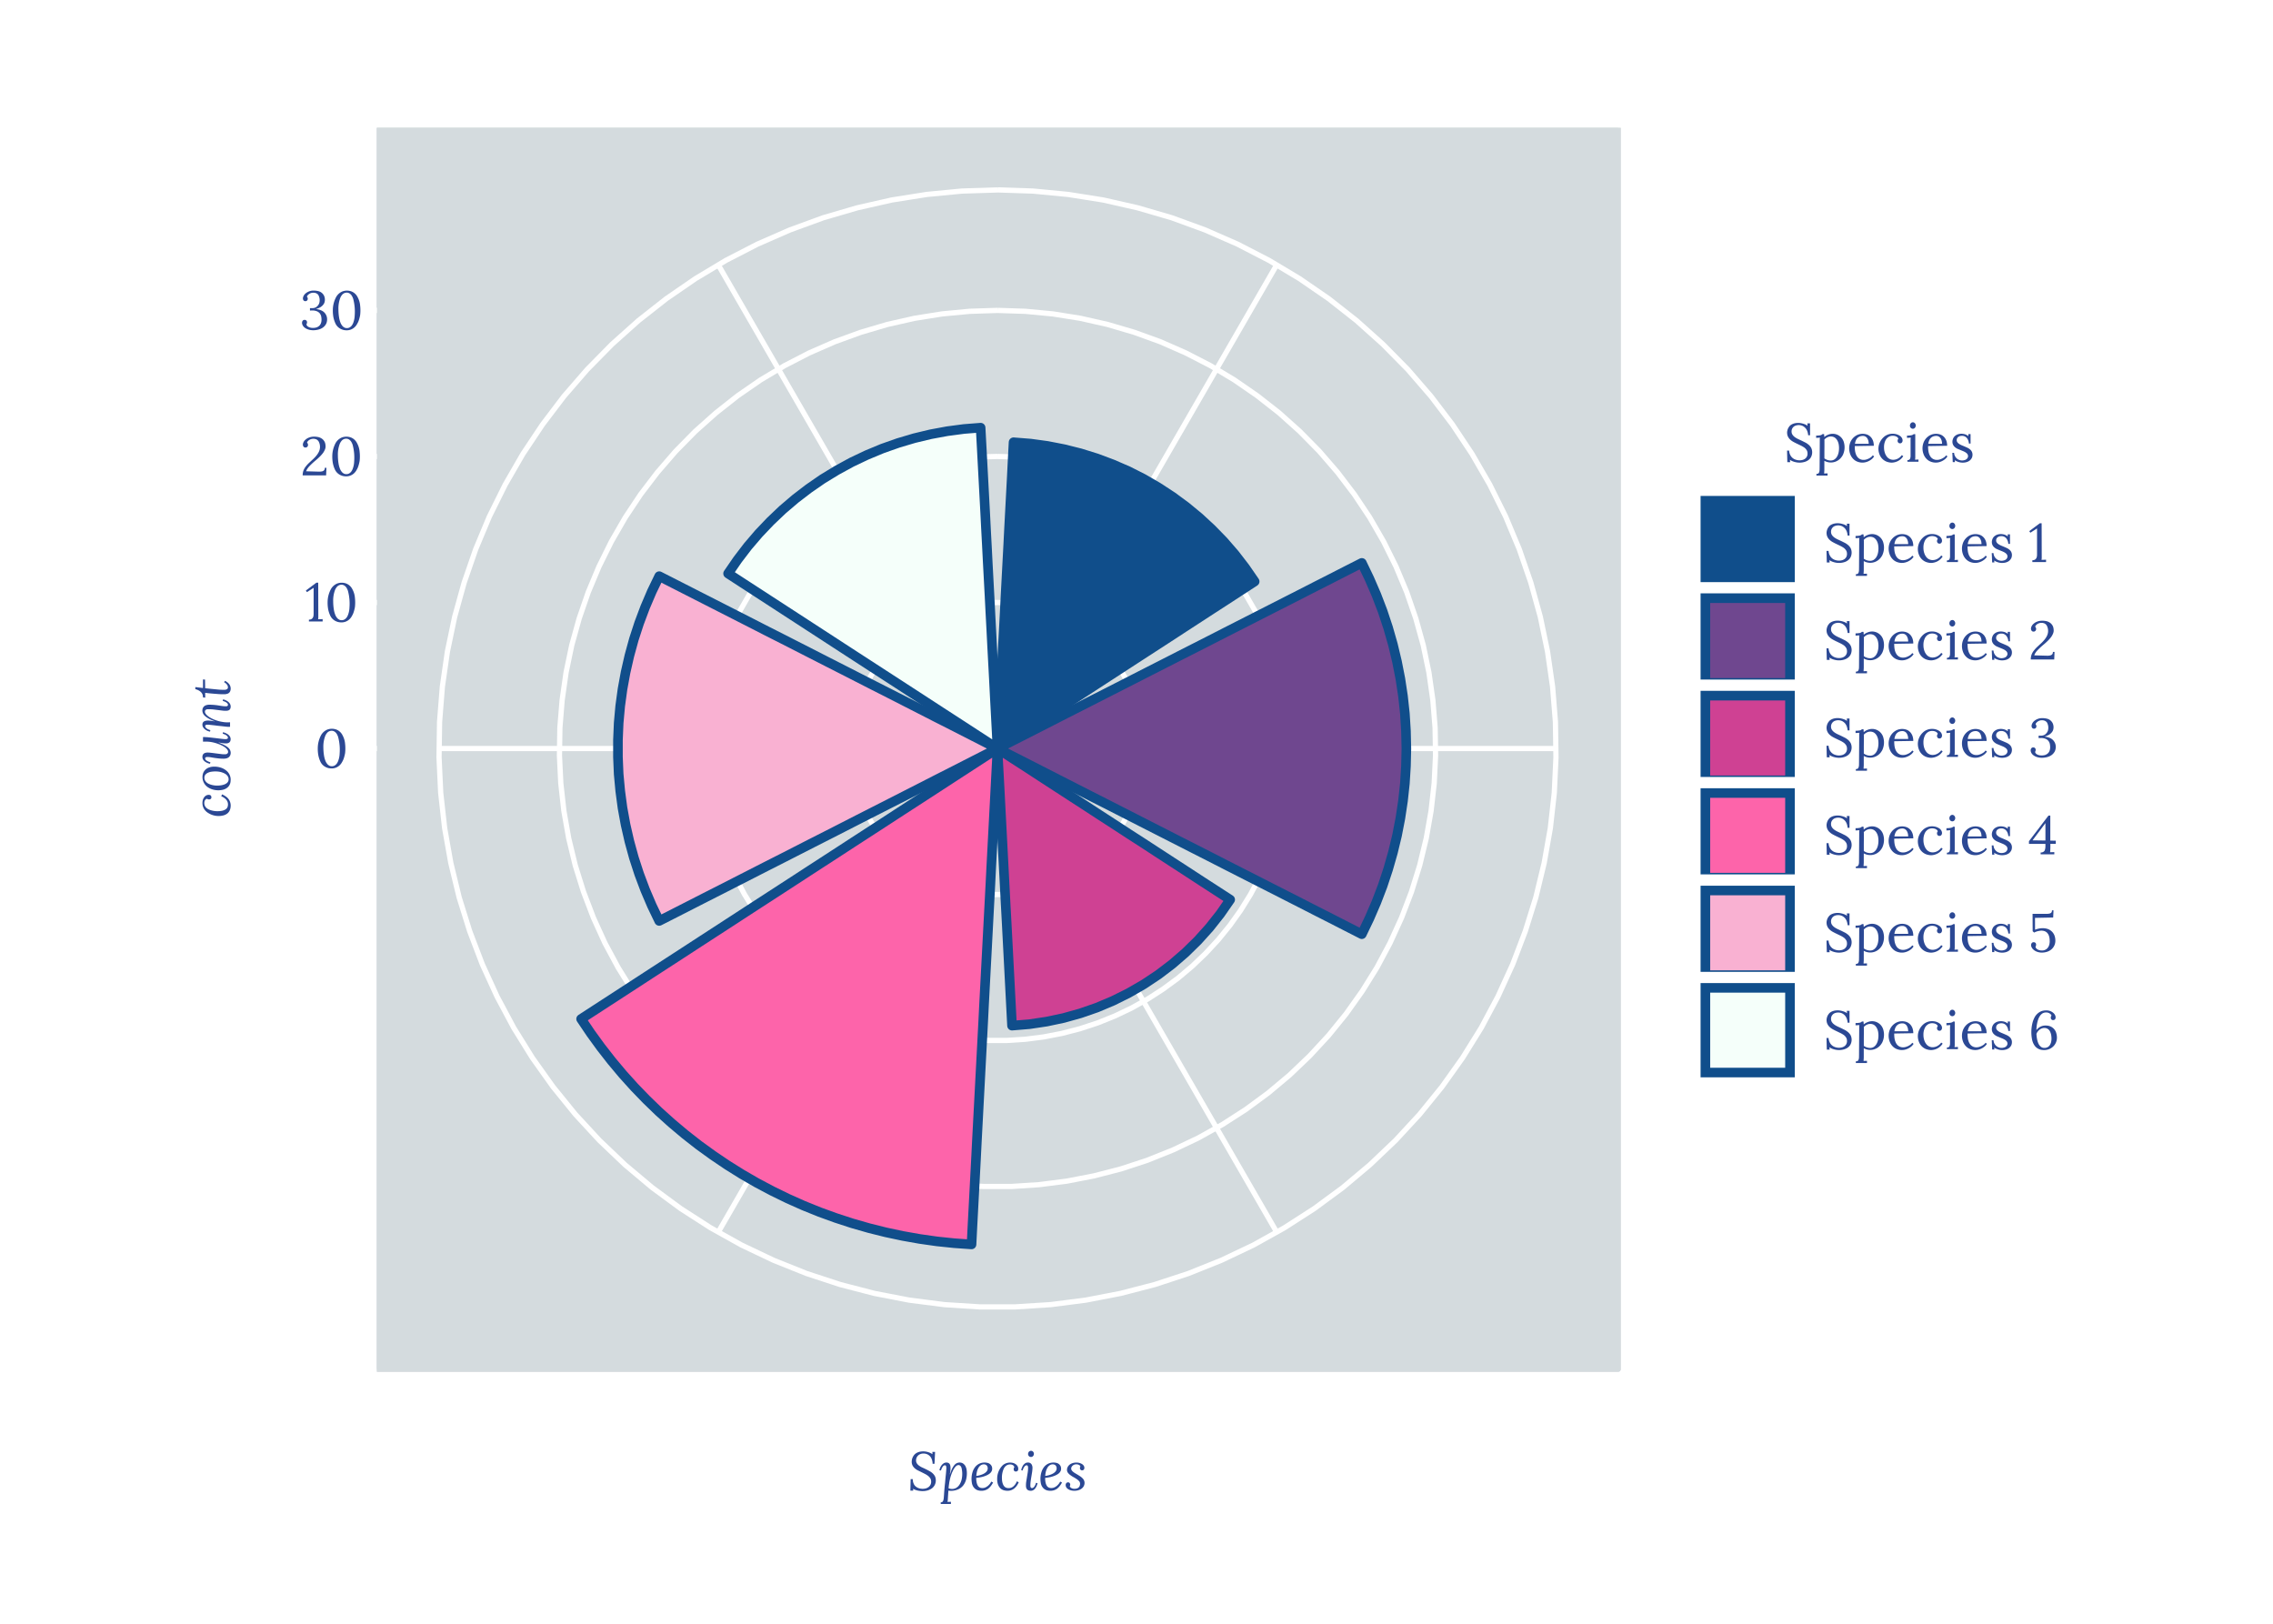 <svg xmlns="http://www.w3.org/2000/svg" xmlns:xlink="http://www.w3.org/1999/xlink" viewBox="0 0 504 360"><defs><symbol id="e" overflow="visible"><path d="M1.91-4.41a11.58 11.58 0 0 0 .15 1.8c.05.31.12.6.22.89.09.28.2.53.35.74.14.22.3.39.5.51.18.13.4.19.67.19.22 0 .43-.05.6-.15.18-.1.33-.24.47-.41.13-.18.24-.38.33-.62a5.12 5.12 0 0 0 .32-1.63 11.04 11.04 0 0 0-.34-3.7c-.09-.26-.2-.5-.33-.7-.13-.2-.3-.36-.47-.47a1.2 1.2 0 0 0-.62-.18 1.33 1.33 0 0 0-1.1.57 2.3 2.3 0 0 0-.35.62 6.64 6.64 0 0 0-.4 2.53zm-1.24.25a6.24 6.24 0 0 1 .72-2.98A2.85 2.85 0 0 1 2.78-8.4a2.88 2.88 0 0 1 2.04 0 2.58 2.58 0 0 1 1.34 1.25 4.78 4.78 0 0 1 .57 1.92 9.2 9.2 0 0 1 0 2.04c-.06.34-.14.68-.24 1-.1.34-.23.65-.4.93-.15.3-.34.55-.57.77a2.53 2.53 0 0 1-1.79.7c-.4 0-.77-.07-1.07-.2a2.55 2.55 0 0 1-1.37-1.23 6 6 0 0 1-.56-1.92 8.08 8.08 0 0 1-.06-1.01zm0 0"/></symbol><symbol id="f" overflow="visible"><path d="M2.98-1.3v.44l-.04.38 1-.04V0H.9v-.4c.2 0 .38-.04.51-.1a.79.79 0 0 0 .32-.28c.08-.11.14-.26.17-.42.03-.16.04-.35.04-.56v-5.67H1.9L.46-6.5l-.24-.35L2.56-8.6h.4zm0 0"/></symbol><symbol id="g" overflow="visible"><path d="M1.52-7.27c.08.09.14.17.17.26.03.1.05.19.05.27l-.03.18a.6.6 0 0 1-.1.18c-.05.06-.11.1-.18.15a.54.54 0 0 1-.27.05c-.2 0-.33-.07-.42-.2a.7.7 0 0 1-.14-.46c0-.17.05-.35.16-.56.1-.2.26-.4.48-.57.2-.18.47-.33.78-.44.31-.12.68-.18 1.09-.18.32 0 .62.04.93.1.3.08.57.2.8.37.24.17.43.4.58.68.14.28.2.62.21 1.03 0 .2-.04.42-.13.64-.09.23-.22.48-.4.75-.2.27-.44.55-.74.85-.3.3-.66.63-1.09.98a15.08 15.08 0 0 0-1.34 1.27c-.17.2-.3.38-.4.55-.1.17-.17.33-.2.46l2.13.06.8.02c.24 0 .45-.03.63-.07a.82.82 0 0 0 .42-.25c.1-.12.15-.3.15-.53h.36L5.75 0H.55c0-.42.07-.8.2-1.13.13-.32.3-.62.54-.9.21-.28.47-.55.75-.81l.88-.82c.51-.49.89-.95 1.12-1.38a2.53 2.53 0 0 0 .05-2.49 1.33 1.33 0 0 0-.45-.43 1.7 1.7 0 0 0-1.6.09c-.13.08-.24.17-.32.27-.1.1-.16.21-.2.33zm0 0"/></symbol><symbol id="h" overflow="visible"><path d="M1.6-7.26c.08.08.13.17.16.25.03.08.04.17.04.24 0 .06 0 .11-.03.17a.43.43 0 0 1-.09.17c-.04.05-.1.1-.17.13a.48.48 0 0 1-.26.05c-.17 0-.3-.07-.39-.19a.66.66 0 0 1-.13-.43c0-.16.05-.34.15-.54.1-.2.25-.4.46-.57a2.7 2.7 0 0 1 1.84-.61c.32 0 .62.04.92.11a1.9 1.9 0 0 1 1.3 1 2.14 2.14 0 0 1 .1 1.54c-.07.2-.18.37-.33.55-.15.18-.35.34-.6.5-.26.14-.57.27-.93.38v.02c.38.04.72.12 1.02.24a2.13 2.13 0 0 1 1.43 2.03c0 .41-.09.77-.25 1.06-.17.3-.4.56-.68.76-.28.2-.6.34-.96.44-.37.1-.75.15-1.14.16-.43 0-.8-.06-1.12-.16-.32-.1-.59-.24-.8-.4a1.6 1.6 0 0 1-.46-.53c-.1-.19-.15-.38-.15-.55 0-.18.04-.33.14-.46s.23-.2.4-.2c.12 0 .2.01.28.05a.5.5 0 0 1 .17.13c.04.05.07.12.1.18a.8.8 0 0 1 .02.18c0 .08-.01.17-.04.24l-.09.24c.04.14.1.26.2.35.1.1.21.18.35.23.13.07.27.11.43.14.15.03.31.04.48.04.28 0 .54-.04.78-.11.22-.08.42-.2.59-.35.16-.15.29-.34.38-.58.08-.22.13-.48.13-.78 0-.26-.03-.52-.08-.77a1.66 1.66 0 0 0-.33-.66 1.6 1.6 0 0 0-.65-.45 2.72 2.72 0 0 0-1.07-.16c-.13 0-.28 0-.43.02v-.54h.49c.31 0 .57-.06.79-.17a1.74 1.74 0 0 0 .79-.98 2.38 2.38 0 0 0-.22-1.78c-.11-.15-.26-.27-.44-.36a1.6 1.6 0 0 0-.68-.13 1.62 1.62 0 0 0-1.24.57c-.08.1-.14.2-.17.3zm0 0"/></symbol><symbol id="t" overflow="visible"><path d="M1.4.1H.76L.7-2.47h.46c.02.35.1.67.23.93A2 2 0 0 0 2.63-.45a2.63 2.63 0 0 0 1.55.04c.2-.06.39-.16.55-.28a1.36 1.36 0 0 0 .51-1.12c0-.3-.06-.55-.19-.76a2.1 2.1 0 0 0-.51-.56c-.22-.15-.46-.3-.73-.43l-.83-.4c-.28-.13-.56-.27-.83-.42a3.4 3.4 0 0 1-.72-.5 2.13 2.13 0 0 1-.52-.68c-.13-.25-.2-.56-.2-.92 0-.14.02-.28.06-.44a2.15 2.15 0 0 1 .45-.92c.1-.15.26-.28.44-.39.18-.11.4-.2.64-.27a3.63 3.63 0 0 1 1.35-.07 4.62 4.62 0 0 1 1.08.3c.18.07.35.18.51.3L5.2-8.5h.6v2.63h-.42a3.6 3.6 0 0 0-.17-.84 2.3 2.3 0 0 0-.4-.72 2.2 2.2 0 0 0-.66-.51A2.1 2.1 0 0 0 2.58-8c-.2.07-.36.18-.48.3a1.35 1.35 0 0 0-.4.99c0 .28.07.51.2.71.13.2.3.38.52.54.21.16.46.3.73.43l.84.39.84.42c.27.15.51.33.73.52.21.2.39.43.52.69a2.32 2.32 0 0 1 0 1.84c-.12.28-.3.52-.54.72-.24.2-.53.36-.88.47a3.98 3.98 0 0 1-2.3.02 3.52 3.52 0 0 1-1.03-.46zm0 0"/></symbol><symbol id="u" overflow="visible"><path d="M1.15-4.56v-.38c0-.13.02-.26.05-.4l-.86.05v-.5a5.01 5.01 0 0 0 1.04-.1L1.6-6l.15-.13h.35a11.15 11.15 0 0 1 .05.65A2.63 2.63 0 0 1 3.02-6a2.69 2.69 0 0 1 1-.2 2.58 2.58 0 0 1 2.42 1.73 4 4 0 0 1-.21 3.04c-.15.25-.31.48-.5.68a2.93 2.93 0 0 1-3.57.54V1.8a13.2 13.2 0 0 1-.05.81l.76-.03v.49H.4V2.7c.19 0 .33-.04.42-.1.1-.08.16-.18.2-.31.05-.13.07-.28.08-.46l.01-.6zM3.59-5.6a1.73 1.73 0 0 0-.79.2 2.14 2.14 0 0 0-.63.48v.1l.01.22v1.12l-.01 1.12v1.62a2.4 2.4 0 0 0 1.4.47c.29 0 .54-.07.77-.2.22-.14.42-.33.58-.58.16-.24.28-.53.37-.87a4.79 4.79 0 0 0 .03-2.05c-.07-.3-.18-.58-.33-.82a1.82 1.82 0 0 0-.56-.59 1.59 1.59 0 0 0-.84-.22zm0 0"/></symbol><symbol id="v" overflow="visible"><path d="M3.54-5.72c-.47 0-.86.14-1.16.42-.3.27-.5.71-.6 1.33h3.06c0-.21-.03-.42-.07-.63-.06-.2-.13-.4-.23-.56a1.12 1.12 0 0 0-1-.56zm2.42 2.18l-4.22.07c0 .46.03.88.1 1.26.08.38.2.7.36.96a1.68 1.68 0 0 0 1.52.84 2 2 0 0 0 .57-.08 3.21 3.21 0 0 0 1.07-.53c.15-.12.28-.26.38-.4l.3.24c-.17.25-.36.47-.58.64A3.42 3.42 0 0 1 4.1.12a3.05 3.05 0 0 1-1.81-.15 2.56 2.56 0 0 1-.93-.64 2.9 2.9 0 0 1-.62-1A3.66 3.66 0 0 1 .72-4.2a3.1 3.1 0 0 1 1.57-1.73 2.92 2.92 0 0 1 2.17-.1c.3.11.56.28.78.5.22.21.4.5.53.82.13.34.2.73.2 1.17zm0 0"/></symbol><symbol id="w" overflow="visible"><path d="M4.91-5.1a.82.82 0 0 0-.24-.34c-.1-.08-.22-.15-.35-.2a1.68 1.68 0 0 0-.36-.09 1.84 1.84 0 0 0-1.07.14c-.24.12-.44.29-.62.5-.17.21-.3.48-.4.8-.1.32-.16.69-.15 1.1 0 .4.05.77.15 1.1.1.35.24.64.42.88a1.75 1.75 0 0 0 1.5.78 2.24 2.24 0 0 0 1.07-.3 2.43 2.43 0 0 0 .8-.73l.32.23a3 3 0 0 1-1.2 1.09A3.24 3.24 0 0 1 3.46.2c-.4 0-.8-.08-1.15-.21A2.76 2.76 0 0 1 .73-1.6a3.4 3.4 0 0 1-.14-2.12 3.63 3.63 0 0 1 1.39-2c.23-.15.49-.27.76-.36a3.18 3.18 0 0 1 1.79 0c.27.09.5.2.7.33.2.13.34.3.45.47.1.18.16.36.16.56 0 .17-.05.32-.14.44a.5.5 0 0 1-.41.2c-.11 0-.2-.02-.27-.05a.55.55 0 0 1-.26-.32.42.42 0 0 1-.03-.18c0-.08 0-.16.04-.24a.57.57 0 0 1 .14-.24zm0 0"/></symbol><symbol id="x" overflow="visible"><path d="M1.23-4.56a3.7 3.7 0 0 1 .05-.78l-.85.05v-.5a5.31 5.31 0 0 0 1.08-.1l.25-.1.16-.13h.35v5.27l-.05.4.76-.04V0H.53v-.36c.18 0 .32-.03.42-.1a.6.6 0 0 0 .2-.3c.05-.13.07-.3.08-.47v-.59zm1.15-3.46c0 .1-.02.2-.06.28a.68.68 0 0 1-.34.38.62.62 0 0 1-.7-.15.59.59 0 0 1-.15-.23.64.64 0 0 1-.04-.28c0-.1.01-.2.05-.28a.72.72 0 0 1 .14-.23.6.6 0 0 1 .71-.16c.07.04.14.1.2.16.06.07.1.15.14.23.03.09.05.18.05.28zm0 0"/></symbol><symbol id="y" overflow="visible"><path d="M2.78-.28c.15 0 .3-.02.46-.06.15-.03.3-.09.42-.17a.93.93 0 0 0 .3-.3.74.74 0 0 0 .13-.42.8.8 0 0 0-.15-.48c-.1-.14-.24-.25-.4-.36A3.5 3.5 0 0 0 3-2.35a72.2 72.2 0 0 1-1.28-.53c-.2-.1-.39-.23-.55-.37a1.52 1.52 0 0 1-.54-1.2c0-.17.03-.35.1-.55.06-.2.17-.4.32-.57.16-.18.37-.32.63-.45a2.53 2.53 0 0 1 1.35-.15c.12.02.25.04.38.08a2.73 2.73 0 0 1 .76.41l-.02-.45h.5v2.1h-.37a2.2 2.2 0 0 0-.4-1.16 1.38 1.38 0 0 0-1.13-.55c-.2 0-.37.03-.51.07-.14.06-.27.12-.36.2a.84.84 0 0 0-.3.63c-.01.2.04.38.14.51.1.15.24.27.4.38.16.11.35.2.56.3a38.79 38.79 0 0 1 1.3.56c.2.1.39.22.55.36a1.48 1.48 0 0 1 .55 1.16c0 .3-.06.57-.18.78-.13.23-.29.41-.48.56-.2.14-.42.25-.67.32A3.1 3.1 0 0 1 1.9.03c-.3-.1-.56-.23-.75-.37l.04.42H.7L.61-1.98H1c.01.25.07.48.17.69.1.2.23.39.4.54.15.15.34.27.55.34.21.09.43.13.67.13zm0 0"/></symbol><symbol id="A" overflow="visible"><path d="M4.89-1.3a15.6 15.6 0 0 1-.05.84l.93-.03V0H2.74v-.4h.1c.2-.01.36-.06.49-.14a.75.75 0 0 0 .3-.3c.06-.14.1-.3.13-.47.03-.18.04-.38.04-.6v-.4H.15v-.6l4.33-5.68h.4v5.55l1.22.02v.7H4.9zM.94-3.1l2.86.04v-3.82h-.03zm0 0"/></symbol><symbol id="B" overflow="visible"><path d="M1.6-1.1c.03.15.1.28.2.39.1.1.23.2.37.26.15.07.3.11.47.14.16.03.31.04.45.03a1.57 1.57 0 0 0 1.27-.65c.13-.18.23-.4.3-.64.05-.23.09-.48.09-.73l-.02-.49a3.53 3.53 0 0 0-.09-.53c-.04-.17-.1-.34-.19-.5-.08-.16-.2-.3-.33-.44-.13-.12-.3-.22-.5-.3a2.2 2.2 0 0 0-1.09-.08l-.43.08a3.67 3.67 0 0 0-.8.31l-.33-.3L.95-8.4h3.11c.22 0 .41-.02.57-.05.15-.03.27-.08.37-.14a.53.53 0 0 0 .2-.24c.03-.1.05-.21.05-.35h.34l-.07 1.59-4.03.08.01 2.63a4.62 4.62 0 0 1 1.74-.34c.49.01.9.1 1.26.25A2.45 2.45 0 0 1 5.84-3.5c.1.33.16.65.16.97a2.5 2.5 0 0 1-.9 2.03c-.27.22-.58.4-.94.51-.35.11-.72.17-1.11.18-.39 0-.73-.06-1.03-.16-.3-.1-.56-.24-.76-.4-.2-.16-.37-.33-.47-.53-.11-.19-.17-.38-.17-.55 0-.18.05-.33.14-.46.1-.13.23-.2.41-.2.11 0 .2.01.28.05a.5.5 0 0 1 .17.13c.04.05.06.12.09.18a.8.8 0 0 1 .02.18c0 .08 0 .16-.03.24a.83.83 0 0 1-.1.22zm0 0"/></symbol><symbol id="C" overflow="visible"><path d="M3.56-4.7c-.19 0-.37.04-.56.1a2 2 0 0 0-.92.72 1.7 1.7 0 0 0-.27.5c.02.38.06.75.13 1.12.07.38.17.7.3 1 .14.3.31.53.53.7.2.19.47.28.8.28.27 0 .51-.06.72-.17.19-.1.35-.25.48-.44.12-.19.22-.4.28-.64a3.4 3.4 0 0 0 .07-1.25 3.01 3.01 0 0 0-.26-1.05 1.68 1.68 0 0 0-.29-.45 1.36 1.36 0 0 0-.43-.3 1.49 1.49 0 0 0-.58-.12zm1.59-2.75a.82.82 0 0 0-.13-.23 1.43 1.43 0 0 0-.25-.22c-.1-.07-.22-.13-.36-.17a1.37 1.37 0 0 0-.45-.07c-.3 0-.57.07-.8.2-.22.15-.41.33-.57.56a3.3 3.3 0 0 0-.39.77 7.6 7.6 0 0 0-.4 2.38 2.65 2.65 0 0 1 .8-.7c.17-.1.36-.17.56-.23.2-.05.41-.08.65-.08.48 0 .89.08 1.21.25a2.24 2.24 0 0 1 1.2 1.5c.09.32.13.63.13.94a2.7 2.7 0 0 1-.8 1.93c-.26.25-.55.45-.9.6-.34.14-.71.21-1.11.22C3 .2 2.55.1 2.19-.1c-.36-.19-.66-.47-.88-.83-.23-.36-.4-.79-.49-1.3a8.55 8.55 0 0 1 .1-3.56c.08-.34.2-.68.36-1.02a3.05 3.05 0 0 1 1.46-1.54c.34-.16.74-.24 1.2-.24a2.32 2.32 0 0 1 1.6.54c.17.15.3.31.39.49.08.18.13.34.13.49 0 .18-.04.32-.13.44a.48.48 0 0 1-.38.18c-.1.01-.2 0-.26-.03a.38.38 0 0 1-.17-.13.38.38 0 0 1-.1-.17.74.74 0 0 1 0-.42.95.95 0 0 1 .13-.25zm0 0"/></symbol><symbol id="i" overflow="visible"><path d="M1.2.1H.57l.06-2.56h.47c0 .37.06.69.18.96.1.27.26.5.47.67.2.17.43.3.7.39a2.69 2.69 0 0 0 1.59.03c.22-.07.41-.17.58-.3.17-.14.31-.3.41-.5.1-.2.15-.42.15-.68 0-.28-.06-.52-.18-.73-.13-.2-.3-.39-.5-.55-.2-.16-.43-.3-.68-.43a75.76 75.76 0 0 0-1.59-.79 3.2 3.2 0 0 1-.7-.48c-.2-.18-.36-.38-.48-.62a1.76 1.76 0 0 1-.18-.84 2.37 2.37 0 0 1 .5-1.43c.12-.16.27-.3.47-.43.18-.12.41-.22.67-.3a3.62 3.62 0 0 1 1.4-.08 3.7 3.7 0 0 1 1.56.59l-.02-.51h.6l-.13 2.63H5.5c0-.29-.05-.57-.13-.84s-.2-.51-.36-.72a2 2 0 0 0-.63-.51c-.25-.12-.56-.2-.9-.2-.27 0-.5.05-.7.13a1.45 1.45 0 0 0-.84.82c-.07.18-.11.37-.11.57 0 .26.06.48.19.67.12.19.28.36.5.51.2.15.43.29.7.41a21.9 21.9 0 0 1 1.6.79c.26.14.5.31.7.5.2.19.37.4.5.65.12.25.18.54.19.87a2.2 2.2 0 0 1-.77 1.73c-.26.21-.57.37-.93.5a4.17 4.17 0 0 1-1.74.15 4.2 4.2 0 0 1-1.1-.24 2.3 2.3 0 0 1-.5-.25zm0 0"/></symbol><symbol id="j" overflow="visible"><path d="M2.38-1.56a11.94 11.94 0 0 0-.14 1.14 2.79 2.79 0 0 0 .73.15 1.86 1.86 0 0 0 1.35-.54c.17-.17.32-.36.44-.58a3.91 3.91 0 0 0 .46-1.45 5.58 5.58 0 0 0-.12-2.15 1.1 1.1 0 0 0-.26-.42.61.61 0 0 0-.4-.16.8.8 0 0 0-.44.16c-.14.1-.29.26-.42.45-.14.19-.27.41-.39.67a8.04 8.04 0 0 0-.62 1.76c-.08.32-.15.65-.2.97zM2.1 1.61l-.03.51c-.01.18-.04.34-.07.48l.76-.03v.49H.5V2.7c.16 0 .3-.04.39-.13a.91.91 0 0 0 .2-.36c.04-.15.07-.33.09-.53l.05-.66a46.23 46.23 0 0 1 .23-2.62l.1-1.14.1-.96a38.95 38.95 0 0 0 .09-1.2 4.7 4.7 0 0 0-.05-.42.38.38 0 0 0-.1-.15.36.36 0 0 0-.18-.05.55.55 0 0 0-.21.06.69.69 0 0 0-.23.2 2.49 2.49 0 0 0-.42.9l-.35-.08c.02-.14.08-.3.15-.5.08-.2.18-.38.31-.56.13-.18.29-.32.47-.45.18-.12.4-.18.63-.18.18 0 .33.04.45.1.12.07.21.16.28.27.07.12.11.25.14.4a4.58 4.58 0 0 1-.02 1.2l-.1.65h.03c.17-.55.34-1 .51-1.34.18-.33.36-.6.54-.8.18-.18.36-.31.55-.38.18-.06.36-.1.54-.1.27 0 .5.06.71.18.2.13.37.3.51.5.13.22.23.47.3.75a5.41 5.41 0 0 1-.13 2.5c-.15.48-.38.9-.67 1.24-.3.35-.68.62-1.11.8A3.98 3.98 0 0 1 2.2.1zm0 0"/></symbol><symbol id="k" overflow="visible"><path d="M5.06-4.75c0 .22-.05.42-.16.6-.1.18-.24.34-.42.48-.18.14-.4.26-.63.37a5.63 5.63 0 0 1-1.55.46c-.27.05-.53.09-.78.11 0 .76.12 1.32.34 1.7.21.37.56.56 1.03.55.18 0 .35-.02.53-.08a2.44 2.44 0 0 0 1-.7c.17-.18.31-.4.44-.65l.4.21c-.35.64-.72 1.1-1.13 1.4-.42.28-.9.43-1.44.43-.39 0-.71-.06-1-.18-.27-.13-.5-.3-.68-.53C.82-.8.69-1.08.6-1.4a5.16 5.16 0 0 1 .18-2.84c.1-.27.24-.52.4-.76a2.66 2.66 0 0 1 1.3-.99A2.87 2.87 0 0 1 4-6.06a1.36 1.36 0 0 1 .91.66c.1.17.15.4.15.65zm-1.84-.98c-.28 0-.52.08-.72.23-.2.14-.38.34-.5.58-.14.24-.25.51-.32.82-.07.3-.12.62-.14.94.3-.04.62-.1.92-.2.3-.09.58-.2.81-.34.24-.13.43-.3.58-.48.14-.2.22-.4.22-.63a.96.96 0 0 0-.2-.65.85.85 0 0 0-.28-.2 1.1 1.1 0 0 0-.37-.07zm0 0"/></symbol><symbol id="l" overflow="visible"><path d="M5.13-4.73c0 .2-.04.34-.14.44-.1.1-.22.15-.4.15a.49.49 0 0 1-.22-.04.4.4 0 0 1-.15-.13.52.52 0 0 1-.1-.31c0-.07 0-.14.02-.23a.45.45 0 0 1 .13-.22.7.7 0 0 0-.34-.49c-.18-.1-.38-.15-.61-.15-.24 0-.44.05-.62.13-.18.09-.34.2-.47.35-.14.15-.25.32-.34.52a4.79 4.79 0 0 0-.38 1.94c0 .42.04.78.11 1.07.08.3.18.54.31.72.12.18.28.32.46.4.18.08.38.12.6.12a1.54 1.54 0 0 0 .98-.32c.15-.11.3-.27.45-.46.15-.2.28-.43.4-.72l.42.2c-.16.35-.33.64-.51.88a3 3 0 0 1-.6.58 2.32 2.32 0 0 1-1.35.43c-.35 0-.67-.05-.96-.15a1.8 1.8 0 0 1-.73-.48C.89-.72.73-1 .62-1.32A3.5 3.5 0 0 1 .46-2.5 4.18 4.18 0 0 1 1.7-5.54c.21-.18.46-.32.73-.43a2.64 2.64 0 0 1 1.62-.05c.21.07.4.17.57.3.16.12.29.27.38.44.09.17.13.35.13.55zm0 0"/></symbol><symbol id="m" overflow="visible"><path d="M2.92-8.04a.7.7 0 0 1-.2.49.6.6 0 0 1-.2.14.53.53 0 0 1-.25.04.53.53 0 0 1-.25-.04.6.6 0 0 1-.2-.14.6.6 0 0 1-.14-.21.59.59 0 0 1-.05-.28c0-.1.02-.19.06-.28a.69.69 0 0 1 .14-.22.7.7 0 0 1 .2-.14.75.75 0 0 1 .26-.05c.18 0 .33.07.45.2a.7.7 0 0 1 .18.5zM2.6-4.89c0 .25-.03.52-.07.83l-.16.99c-.06.34-.12.7-.16 1.05-.05.36-.08.71-.07 1.05 0 .16.03.29.09.37.06.09.15.13.28.13.07 0 .14-.02.22-.06.07-.04.15-.1.23-.2.07-.09.15-.21.23-.36.07-.15.14-.33.2-.54l.34.07c-.04.17-.1.36-.17.55-.08.2-.18.38-.3.55-.12.17-.26.32-.43.42-.17.11-.37.17-.59.17C1.52.13 1.16-.25 1.16-1c0-.34.02-.68.08-1.01L1.4-3l.16-.98c.05-.33.07-.66.07-1l-.01-.18a.65.65 0 0 0-.05-.17.4.4 0 0 0-.1-.14.3.3 0 0 0-.17-.05.53.53 0 0 0-.21.06.8.8 0 0 0-.24.2 2.48 2.48 0 0 0-.43.9L.1-4.45A3.51 3.51 0 0 1 .52-5.5c.12-.18.28-.32.45-.45.17-.12.38-.18.63-.18a.91.91 0 0 1 .76.34c.08.11.14.24.19.4.04.15.06.32.06.5zm0 0"/></symbol><symbol id="n" overflow="visible"><path d="M1.26-.86c.03.09.08.16.15.23.06.07.14.13.23.17.1.05.2.09.3.11.1.03.21.04.32.04.44 0 .76-.1.97-.3.22-.2.32-.48.32-.84 0-.2-.07-.39-.21-.55a2.96 2.96 0 0 0-.54-.46c-.22-.15-.45-.3-.7-.43a6.32 6.32 0 0 1-.7-.45 2.3 2.3 0 0 1-.54-.52 1 1 0 0 1-.21-.65c0-.22.05-.43.15-.62.1-.2.24-.37.42-.52.18-.15.4-.26.66-.35a2.87 2.87 0 0 1 1.5-.05c.21.06.4.14.57.24.17.1.3.22.4.37.1.14.15.3.15.48s-.05.32-.14.41c-.1.1-.22.16-.36.15a.42.42 0 0 1-.35-.15.48.48 0 0 1-.13-.33c0-.06 0-.12.02-.19a.68.68 0 0 1 .08-.2.62.62 0 0 0-.3-.33 1.38 1.38 0 0 0-1.03-.07c-.13.05-.25.11-.35.2-.1.08-.2.18-.26.3a.71.71 0 0 0-.1.38c0 .15.04.28.13.4.09.13.2.25.34.35.13.11.3.22.47.32l.54.32.55.35c.17.12.33.25.47.4a1.42 1.42 0 0 1 .46 1.04c0 .25-.06.48-.17.7-.1.2-.26.39-.46.55-.2.15-.43.27-.71.36a3.25 3.25 0 0 1-1.63.05A2.04 2.04 0 0 1 .96-.2C.77-.3.63-.44.52-.6a.88.88 0 0 1-.16-.55.6.6 0 0 1 .15-.43.5.5 0 0 1 .37-.16c.16 0 .28.05.36.16.08.1.12.22.13.35l-.03.18a.63.63 0 0 1-.08.2zm0 0"/></symbol><symbol id="o" overflow="visible"><path d="M-4.73-5.13c.2 0 .34.04.44.14.1.1.15.22.15.4 0 .09-.01.16-.04.22a.4.4 0 0 1-.13.15.52.52 0 0 1-.31.1c-.07 0-.14 0-.23-.02a.45.45 0 0 1-.22-.13.7.7 0 0 0-.49.34c-.1.18-.15.38-.15.61 0 .23.05.44.13.62.09.18.2.34.35.47.15.13.32.25.52.34a4.79 4.79 0 0 0 1.94.38c.42 0 .78-.04 1.07-.11.3-.08.54-.18.72-.31.19-.12.32-.28.4-.46.08-.18.12-.38.12-.6a1.54 1.54 0 0 0-.32-.98 2.14 2.14 0 0 0-.46-.45 3.03 3.03 0 0 0-.72-.4l.2-.42c.35.16.64.33.88.51A2.4 2.4 0 0 1 .14-2.78c0 .35-.05.67-.16.96-.1.28-.27.53-.48.73-.22.2-.5.36-.82.47a4.27 4.27 0 0 1-3.58-.53 2.6 2.6 0 0 1-1.07-1.28 2.64 2.64 0 0 1-.05-1.62c.07-.21.17-.4.3-.57.12-.16.27-.29.44-.38.17-.09.35-.13.55-.13zm0 0"/></symbol><symbol id="p" overflow="visible"><path d="M-3.27-4.65a7.02 7.02 0 0 0-1.12.11c-.17.05-.34.11-.5.18-.15.07-.29.16-.41.26s-.22.23-.29.37a1.26 1.26 0 0 0 .13 1.23c.15.21.35.4.61.54s.56.25.91.33a4.9 4.9 0 0 0 1.69.09 3.7 3.7 0 0 0 1.09-.26c.16-.07.3-.15.43-.26.13-.1.23-.22.3-.36a.9.9 0 0 0 .11-.48c0-.2-.04-.4-.13-.56-.08-.17-.2-.31-.34-.44s-.31-.24-.5-.33a4.03 4.03 0 0 0-1.23-.37 6.66 6.66 0 0 0-.75-.05zm3.4 1.88c0 .4-.06.75-.2 1.03-.14.3-.33.53-.58.72-.24.19-.53.33-.86.42a4.46 4.46 0 0 1-2.43-.07 3.67 3.67 0 0 1-1.13-.58 2.72 2.72 0 0 1-.88-3.07 2.14 2.14 0 0 1 1.32-1.21c.33-.12.7-.18 1.13-.18.48 0 .95.07 1.38.2.45.13.83.33 1.16.58a2.6 2.6 0 0 1 1.1 2.17zm0 0"/></symbol><symbol id="q" overflow="visible"><path d="M-5.36-5h-.34c-.1 0-.2 0-.3.02V-6l.18-.02a335.87 335.87 0 0 0 .83.05l.7.07 1.05.12.8.1.54.06.35.04.23.02.16.01H-1c.14 0 .27-.02.37-.07.11-.04.16-.12.16-.25a.4.4 0 0 0-.06-.21.82.82 0 0 0-.2-.24 1.73 1.73 0 0 0-.36-.23 3.78 3.78 0 0 0-.54-.2l.07-.33a3.16 3.16 0 0 1 1.06.46c.18.13.33.28.45.46a1.18 1.18 0 0 1 .1 1.06.76.76 0 0 1-.21.28c-.1.08-.21.13-.34.17-.14.04-.29.06-.45.05-.23 0-.47-.02-.74-.06l-.86-.15v.03c.54.2 1 .4 1.34.59.35.18.62.37.82.55.2.19.33.37.41.56A1.43 1.43 0 0 1 .01-1.9c-.09.16-.2.3-.34.4-.15.1-.31.18-.5.22-.19.05-.39.07-.6.07-.33 0-.66-.01-1.01-.05a21.9 21.9 0 0 1-1.87-.27 6.1 6.1 0 0 0-.65-.06l-.22.01a.6.6 0 0 0-.18.05.3.3 0 0 0-.12.1.34.34 0 0 0-.04.17c0 .06.02.13.06.2.04.08.1.16.2.23a2.99 2.99 0 0 0 .9.41l-.08.33A2.72 2.72 0 0 1-5.5-.52a1.75 1.75 0 0 1-.45-.45 1.15 1.15 0 0 1-.18-.63c0-.32.1-.56.3-.73.2-.16.48-.24.86-.24.15 0 .33 0 .53.03l.64.07a154.6 154.6 0 0 0 2.05.26 6.13 6.13 0 0 0 .8.01c.09 0 .17-.03.24-.08.08-.04.15-.1.2-.17a.48.48 0 0 0 .08-.3.9.9 0 0 0-.23-.54 2.57 2.57 0 0 0-.6-.53 6.25 6.25 0 0 0-.88-.47 9.18 9.18 0 0 0-2.15-.63A8.07 8.07 0 0 0-5.36-5zm0 0"/></symbol><symbol id="r" overflow="visible"><path d="M-.64-2.15h.34l.3-.02v1c-.09.01-.14.02-.18.01h-.34l-.46-.04-.69-.08-1.04-.11-.8-.1-.54-.06-.37-.04a3.72 3.72 0 0 0-.4-.03h-.37a.9.9 0 0 0-.17.05.41.41 0 0 0-.12.1.4.4 0 0 0-.04.17c0 .07.02.14.06.21.04.08.1.16.2.24.09.08.2.15.35.23.15.07.33.14.54.2l-.07.33A2.54 2.54 0 0 1-5.5-.55a1.88 1.88 0 0 1-.45-.47c-.12-.18-.18-.39-.18-.63 0-.17.04-.32.1-.44.07-.11.16-.2.27-.27.12-.07.25-.11.4-.14a2.7 2.7 0 0 1 .88-.02 58.77 58.77 0 0 1 .77.1l.31.06v-.03c-.55-.2-1-.4-1.35-.6-.35-.2-.63-.4-.84-.6a1.62 1.62 0 0 1-.55-1.17c.01-.24.05-.44.13-.6.09-.17.2-.3.34-.41.15-.1.31-.17.5-.22.19-.05.39-.07.6-.07a13.13 13.13 0 0 1 2.02.17c.32.05.6.1.87.13.27.04.49.05.66.05h.21a.4.4 0 0 0 .18-.05c.06-.02.1-.06.12-.1.04-.04.05-.1.05-.17a.39.39 0 0 0-.06-.21.86.86 0 0 0-.2-.24c-.09-.07-.21-.15-.36-.22a3.43 3.43 0 0 0-.55-.2l.08-.34a2.85 2.85 0 0 1 1.05.46c.18.13.33.29.45.47s.18.4.19.63c0 .19-.03.35-.08.47a.62.62 0 0 1-.22.3.8.8 0 0 1-.37.16c-.14.03-.3.04-.5.04-.22 0-.48-.02-.79-.06l-.97-.12-1.04-.13a11.65 11.65 0 0 0-1.24-.03c-.08.01-.16.04-.24.08a.55.55 0 0 0-.19.17.56.56 0 0 0-.07.28c0 .19.08.38.23.56.14.2.35.37.6.55.25.18.54.34.87.5a8.03 8.03 0 0 0 2.16.66c.39.07.74.1 1.07.1zm0 0"/></symbol><symbol id="s" overflow="visible"><path d="M-6-.3c0-.49-.14-.88-.44-1.17-.29-.3-.7-.52-1.26-.67v-.46l1.7.21v-1.9l.45.03.03 1.92a210.43 210.43 0 0 0 3.11.31A12.59 12.59 0 0 0-1.16-2c.13 0 .24-.03.34-.07.1-.03.19-.09.25-.16.07-.08.1-.18.1-.31 0-.06 0-.13-.03-.22a.89.89 0 0 0-.1-.27c-.06-.1-.15-.2-.26-.31-.1-.11-.26-.22-.46-.34l.2-.3c.22.11.4.23.55.35.16.13.28.26.39.4a1.6 1.6 0 0 1 .32.97c0 .24-.05.44-.12.6a.97.97 0 0 1-.3.38c-.14.1-.29.17-.47.2-.16.05-.34.07-.54.07a15.71 15.71 0 0 1-1.8-.08 41.09 41.09 0 0 1-2.43-.23l.02 1.06zm0 0"/></symbol><clipPath id="a"><path d="M13 0h479v360H13zm0 0"/></clipPath><clipPath id="b"><path d="M83.57 28.35H359V304H83.57zm0 0"/></clipPath><clipPath id="c"><path d="M83.57 28.35h276.22v276.22H83.57zm0 0"/></clipPath><clipPath id="d"><path d="M83.57 28.35h276.22v276.22H83.57zm0 0"/></clipPath></defs><path fill="#fff" d="M0 0h504v360H0z"/><g clip-path="url(#a)"><path fill="#fff" stroke="#fff" stroke-linecap="round" stroke-linejoin="round" stroke-miterlimit="10" stroke-width="1.16" d="M13 360h478V0H13zm0 0"/></g><g clip-path="url(#b)"><path fill="#d4dbde" d="M83.57 303.56h275.22V28.34H83.57zm0 0"/></g><g clip-path="url(#c)"><path fill="none" stroke="#d4dbde" stroke-linecap="round" stroke-linejoin="round" stroke-miterlimit="10" stroke-width="1.16" d="M83.57 303.56h275.22V28.34H83.57zm0 0"/></g><path fill="none" stroke="#fff" stroke-linejoin="round" stroke-miterlimit="10" stroke-width="1.16" d="M221.18 165.96L283.1 58.7M221.18 165.96h123.85M221.18 165.96L283.1 273.2M221.18 165.96L159.25 273.2M221.18 165.96H97.33M221.18 165.96L159.25 58.7M221.18 133.58l2.05.06 2.05.2 2.02.32 2.01.45 1.97.58 1.93.7 1.88.83 1.83.94 1.76 1.05 1.7 1.17 1.61 1.27 1.53 1.37 1.44 1.46 1.35 1.56 1.24 1.63 1.14 1.71 1.03 1.78.91 1.84.8 1.9.67 1.94.54 1.98.43 2.01.29 2.04.16 2.04.03 2.06-.1 2.05-.22 2.04-.36 2.03-.48 2-.61 1.96-.74 1.91-.85 1.87-.97 1.81-1.08 1.75-1.2 1.67-1.3 1.6-1.39 1.5-1.48 1.43-1.57 1.32-1.66 1.22-1.73 1.1-1.8 1-1.85.89-1.9.76-1.96.64-1.99.52-2.02.39-2.03.26-2.05.13h-2.06l-2.05-.13-2.04-.26-2.01-.4-2-.5-1.94-.65-1.91-.76-1.86-.89-1.8-1-1.72-1.1-1.66-1.22-1.57-1.32-1.49-1.42-1.4-1.51-1.29-1.6-1.19-1.67-1.08-1.75-.97-1.8-.86-1.88-.73-1.91-.6-1.97-.5-2-.35-2.02-.23-2.04-.1-2.05.04-2.06.16-2.04.3-2.04.41-2.01.55-1.98.67-1.94.8-1.9.91-1.84 1.02-1.78 1.14-1.7 1.25-1.64 1.34-1.56 1.45-1.46 1.53-1.37 1.61-1.27 1.7-1.17 1.76-1.05 1.82-.94 1.88-.83 1.93-.7 1.98-.58 2-.45 2.03-.32 2.04-.2 2.06-.06"/><path fill="none" stroke="#fff" stroke-linejoin="round" stroke-miterlimit="10" stroke-width="1.16" d="M221.18 101.2l4.1.13 4.1.39 4.05.65 4.01.9 3.95 1.16 3.86 1.4 3.76 1.65 3.65 1.89 3.53 2.1 3.38 2.34 3.23 2.54 3.07 2.74 2.88 2.93 2.7 3.1 2.48 3.27 2.27 3.42 2.06 3.56 1.82 3.68 1.6 3.8 1.34 3.88 1.09 3.96.84 4.02.59 4.07.32 4.1.07 4.1-.2 4.1-.45 4.1-.72 4.04-.97 4-1.21 3.92-1.47 3.83-1.71 3.74-1.94 3.62-2.17 3.5-2.38 3.34-2.6 3.2-2.78 3-2.97 2.84-3.15 2.65-3.31 2.43-3.46 2.23-3.59 2-3.7 1.76-3.82 1.53-3.9 1.28-3.98 1.03-4.04.78-4.07.52-4.1.26h-4.12l-4.1-.26-4.07-.52-4.04-.78-3.98-1.03-3.9-1.28-3.82-1.53-3.7-1.77-3.6-2-3.45-2.22-3.31-2.43-3.15-2.65-2.97-2.83-2.8-3.02-2.58-3.19-2.38-3.35-2.17-3.49-1.94-3.62-1.71-3.74-1.47-3.83-1.22-3.93-.97-4-.7-4.04-.47-4.08-.19-4.1.07-4.12.32-4.1.59-4.06.84-4.02 1.1-3.96 1.34-3.89 1.58-3.79 1.83-3.68 2.05-3.56 2.28-3.42 2.49-3.27 2.69-3.1 2.88-2.93 3.06-2.74 3.24-2.54 3.38-2.33 3.53-2.11 3.65-1.89 3.76-1.64 3.86-1.41 3.94-1.16 4.01-.9 4.06-.65 4.09-.4 4.11-.12"/><path fill="none" stroke="#fff" stroke-linejoin="round" stroke-miterlimit="10" stroke-width="1.16" d="M221.18 68.82l6.16.2 6.14.58 6.08.97 6.01 1.36 5.92 1.74 5.8 2.1 5.64 2.48 5.48 2.82 5.29 3.17 5.07 3.5 4.85 3.8 4.6 4.12 4.32 4.39 4.03 4.66 3.73 4.9 3.42 5.13 3.08 5.34 2.74 5.53 2.38 5.68 2.01 5.82 1.65 5.94 1.26 6.04.87 6.1.5 6.14.1 6.17-.3 6.15-.69 6.13-1.07 6.07-1.45 5.99-1.83 5.89-2.2 5.75-2.56 5.61-2.9 5.43-3.26 5.24-3.57 5.02-3.89 4.79-4.18 4.52-4.46 4.26-4.73 3.96-4.96 3.65-5.19 3.34-5.38 3-5.56 2.64-5.73 2.3-5.85 1.92-5.97 1.54-6.05 1.17-6.12.78-6.15.4h-6.16l-6.15-.4-6.12-.78-6.05-1.17-5.97-1.54-5.85-1.93-5.73-2.29-5.56-2.65-5.39-3-5.18-3.33-4.97-3.65-4.72-3.96-4.46-4.26-4.18-4.52-3.89-4.79-3.57-5.02-3.25-5.24-2.92-5.43-2.55-5.6-2.2-5.76-1.84-5.89-1.45-6-1.07-6.06-.68-6.13-.3-6.15.1-6.17.5-6.14.87-6.1 1.26-6.04 1.65-5.94 2.01-5.82 2.38-5.68 2.74-5.53 3.08-5.34 3.41-5.13 3.74-4.9 4.03-4.66 4.33-4.4 4.6-4.1 4.84-3.82 5.07-3.5 5.3-3.16 5.47-2.82 5.65-2.47 5.8-2.11 5.9-1.74 6.02-1.36 6.08-.97 6.14-.58 6.16-.2"/><path fill="none" stroke="#fff" stroke-linejoin="round" stroke-miterlimit="10" stroke-width="1.16" d="M221.18 42.1l7.86.26 7.82.75 7.76 1.23 7.66 1.74 7.54 2.2 7.39 2.7 7.2 3.15 6.98 3.6 6.75 4.04 6.47 4.45 6.18 4.86 5.85 5.24 5.52 5.6 5.14 5.94 4.76 6.26 4.35 6.54 3.93 6.8 3.5 7.05 3.03 7.24 2.57 7.43 2.1 7.58 1.6 7.69 1.12 7.78.63 7.83.12 7.86-.37 7.85-.87 7.81-1.37 7.74-1.85 7.64-2.34 7.5-2.8 7.34-3.27 7.15-3.7 6.93-4.15 6.68-4.56 6.4-4.95 6.1-5.33 5.77-5.7 5.42-6.01 5.05-6.33 4.66-6.61 4.25-6.87 3.83-7.1 3.37-7.3 2.93-7.46 2.45-7.6 1.97-7.72 1.49-7.8 1-7.84.5h-7.86l-7.84-.5-7.8-1-7.72-1.49-7.6-1.97-7.47-2.45-7.3-2.93-7.09-3.37-6.87-3.83-6.61-4.25-6.33-4.66-6.02-5.05-5.69-5.42-5.33-5.77-4.95-6.1-4.56-6.4-4.15-6.68-3.7-6.93-3.27-7.15-2.8-7.34-2.34-7.5-1.85-7.64-1.37-7.74-.87-7.81-.37-7.85.12-7.86.62-7.83 1.12-7.78 1.61-7.7 2.1-7.57 2.57-7.43 3.03-7.24 3.5-7.05 3.92-6.8 4.36-6.54 4.75-6.26 5.15-5.94 5.51-5.6 5.86-5.24 6.18-4.86 6.47-4.45 6.74-4.04 6.99-3.6 7.2-3.15 7.39-2.7 7.53-2.2 7.67-1.74 7.76-1.23 7.82-.75 7.86-.25"/><path fill="#104e8b" stroke="#104e8b" stroke-linecap="round" stroke-linejoin="round" stroke-miterlimit="10" stroke-width="2.13" d="M224.74 98.05l3.76.3 3.73.51 3.7.72 3.66.92 3.6 1.12 3.52 1.32 3.46 1.5 3.36 1.7 3.27 1.9 3.15 2.06 3.03 2.23 2.91 2.4 2.77 2.56 2.63 2.7 2.47 2.85 2.3 2.98 2.14 3.1-6.33 4.12-3.17 2.05-6.34 4.12-3.16 2.06-6.34 4.11-3.17 2.06-6.33 4.11-3.17 2.06-6.34 4.12-3.17 2.05-9.5 6.18.2-3.78.4-7.54.19-3.77.2-3.78.2-3.77.2-3.77.2-3.77.19-3.78.2-3.77.2-3.77.2-3.77.19-3.78.2-3.77.4-7.54.19-3.78zm0 0"/><path fill="#6f478f" stroke="#104e8b" stroke-linecap="round" stroke-linejoin="round" stroke-miterlimit="10" stroke-width="2.13" d="M301.96 124.8l1.68 3.5 1.54 3.56 1.39 3.63 1.22 3.68 1.07 3.74.9 3.77.75 3.82.58 3.84.42 3.86.24 3.87.09 3.89-.09 3.88-.24 3.87-.42 3.86-.58 3.84-.74 3.82-.91 3.77-1.07 3.74-1.22 3.68-1.39 3.63-1.54 3.57-1.68 3.5-3.37-1.72-3.36-1.72-3.37-1.71-3.36-1.72-6.74-3.43-3.36-1.71-6.74-3.43-3.36-1.72-6.73-3.42-3.37-1.72-3.36-1.71-3.37-1.72-6.73-3.43-3.37-1.71-6.73-3.43-3.36-1.72-6.74-3.43-3.36-1.71 3.36-1.72 6.74-3.43 3.36-1.72 6.74-3.43 3.36-1.71 6.73-3.43 3.37-1.72 3.36-1.71 3.37-1.72 6.73-3.42 3.36-1.72 6.74-3.43 3.36-1.71 6.74-3.43 3.36-1.72 3.37-1.71 3.36-1.72zm0 0"/><path fill="#cf4193" stroke="#104e8b" stroke-linecap="round" stroke-linejoin="round" stroke-miterlimit="10" stroke-width="2.13" d="M272.77 199.46l-2.2 3.17-2.4 3.03-2.59 2.88-2.76 2.7-2.93 2.53-3.07 2.33-3.22 2.14-3.35 1.93-3.46 1.72-3.56 1.5-3.66 1.27-3.72 1.04-3.78.8-3.82.57-3.85.32-.2-3.84-.4-7.68-.2-3.84-.2-3.84-.2-3.84-.21-3.84-.2-3.84-.2-3.84-.2-3.84-.2-3.84-.2-3.84-.2-3.84-.2-3.84-.21-3.84-.2-3.83 3.22 2.1 3.23 2.08 3.22 2.1 3.23 2.1 3.22 2.09 3.23 2.09 3.22 2.1 3.23 2.09 3.22 2.1 3.23 2.08 3.22 2.1 3.23 2.1 3.22 2.09 3.22 2.1 3.23 2.09zm0 0"/><path fill="#fd64aa" stroke="#104e8b" stroke-linecap="round" stroke-linejoin="round" stroke-miterlimit="10" stroke-width="2.13" d="M215.42 275.9l-3.83-.27-3.83-.4-3.8-.54-3.79-.67-3.76-.8-3.72-.93-3.7-1.06-3.65-1.19-3.61-1.31-3.57-1.44-3.5-1.56-3.46-1.69-3.4-1.8-3.32-1.92-3.26-2.04-3.18-2.15-3.11-2.25-3.03-2.37-2.94-2.47-2.86-2.57-2.76-2.67-2.67-2.76-2.58-2.86-2.47-2.95-2.36-3.02-2.26-3.11-2.15-3.19 3.19-2.07 9.55-6.2 3.18-2.07 6.37-4.13 3.18-2.07 9.55-6.2 3.18-2.07 6.37-4.13 3.19-2.07 3.18-2.07 6.37-4.13 3.18-2.07 6.37-4.13 3.18-2.07 9.56-6.2 3.18-2.07 9.55-6.2-.4 7.58-.2 3.79-.2 3.79-.2 3.79-.2 3.79-.2 3.8-.19 3.78-.2 3.8-.2 3.78-.2 3.8-.2 3.79-.2 3.79-.2 3.79-.2 3.79-.19 3.79-.2 3.8-.4 7.57-.2 3.8-.2 3.78-.2 3.8-.2 3.78-.19 3.8-.2 3.79-.2 3.79-.2 3.79-.2 3.8zm0 0"/><path fill="#f9b1d2" stroke="#104e8b" stroke-linecap="round" stroke-linejoin="round" stroke-miterlimit="10" stroke-width="2.13" d="M146.17 204.18l-1.64-3.41-1.48-3.47-1.33-3.54-1.17-3.6-1-3.64-.84-3.68-.68-3.72-.5-3.74-.35-3.76-.16-3.78v-3.77l.16-3.78.34-3.76.51-3.74.68-3.72.84-3.68 1-3.65 1.17-3.59 1.33-3.54 1.48-3.47 1.64-3.4 3.4 1.73 6.83 3.48 3.4 1.73 6.83 3.48 3.4 1.74 3.42 1.73 10.23 5.22 3.4 1.73 3.41 1.74 3.41 1.74 3.41 1.73 6.82 3.48 3.4 1.74 3.42 1.73 10.23 5.22-3.41 1.73-6.82 3.48-3.41 1.73-3.4 1.74-6.83 3.48-3.4 1.73-3.42 1.74-3.4 1.74-3.41 1.74-3.41 1.73-6.82 3.48-3.41 1.73-3.41 1.74-6.82 3.48-3.41 1.73-6.82 3.48zm0 0"/><path fill="#f5fffa" stroke="#104e8b" stroke-linecap="round" stroke-linejoin="round" stroke-miterlimit="10" stroke-width="2.13" d="M161.44 127.16l2.11-3.07 2.27-2.97 2.42-2.83 2.57-2.7 2.7-2.57 2.84-2.42 2.96-2.27 3.07-2.12 3.18-1.94 3.28-1.79 3.37-1.6 3.44-1.43 3.52-1.24 3.57-1.06 3.63-.87 3.67-.68 3.7-.49 3.7-.29.2 3.74.2 3.75.2 3.74.2 3.75.2 3.74.19 3.75.2 3.74.19 3.74.2 3.75.2 3.74.19 3.74.2 3.75.19 3.74.2 3.74.2 3.75.19 3.74.2 3.75.2 3.74.19 3.75-9.43-6.13-3.15-2.04-9.43-6.13-3.15-2.04-6.29-4.08-3.14-2.04-9.43-6.13-3.14-2.04-9.44-6.13zm0 0"/><g clip-path="url(#d)"><path fill="none" stroke="#d4dbde" stroke-linecap="round" stroke-linejoin="round" stroke-miterlimit="10" stroke-width="1.16" d="M83.57 303.56h275.22V28.34H83.57zm0 0"/></g><use x="69.79" y="170.16" fill="#2b4894" xlink:href="#e"/><g fill="#2b4894"><use x="67.6" y="137.78" xlink:href="#f"/><use x="71.97" y="137.78" xlink:href="#e"/></g><g fill="#2b4894"><use x="66.56" y="105.4" xlink:href="#g"/><use x="73.01" y="105.4" xlink:href="#e"/></g><g fill="#2b4894"><use x="66.44" y="73.02" xlink:href="#h"/><use x="73.13" y="73.02" xlink:href="#e"/></g><path fill="none" stroke="#fff" stroke-linejoin="round" stroke-miterlimit="10" stroke-width="1.16" d="M80.58 165.96h2.99M80.58 133.58h2.99M80.58 101.2h2.99M80.58 68.82h2.99"/><g fill="#2b4894"><use x="201.29" y="330.39" xlink:href="#i"/><use x="208.09" y="330.39" xlink:href="#j"/><use x="214.94" y="330.39" xlink:href="#k"/><use x="220.65" y="330.39" xlink:href="#l"/><use x="226.33" y="330.39" xlink:href="#m"/><use x="230.22" y="330.39" xlink:href="#k"/><use x="235.94" y="330.39" xlink:href="#n"/></g><g fill="#2b4894"><use x="51.01" y="181.36" xlink:href="#o"/><use x="51.01" y="175.68" xlink:href="#p"/><use x="51.01" y="169.42" xlink:href="#q"/><use x="51.01" y="162.3" xlink:href="#r"/><use x="51.01" y="154.93" xlink:href="#s"/></g><path fill="#fff" d="M370.74 245.18h91.92V86.72h-91.92zm0 0"/><g fill="#2b4894"><use x="395.55" y="102.37" xlink:href="#t"/><use x="402.36" y="102.37" xlink:href="#u"/><use x="409.52" y="102.37" xlink:href="#v"/><use x="416.03" y="102.37" xlink:href="#w"/><use x="422.41" y="102.37" xlink:href="#x"/><use x="425.78" y="102.37" xlink:href="#v"/><use x="432.29" y="102.37" xlink:href="#y"/></g><path fill="#d4dbde" stroke="#fff" stroke-linecap="round" stroke-linejoin="round" stroke-miterlimit="10" stroke-width="4.27" d="M376.72 131.2h21.6v-21.6h-21.6zm0 0"/><path fill="#104e8b" stroke="#104e8b" stroke-linecap="round" stroke-miterlimit="10" stroke-width="2.13" d="M378.14 129.79h18.76v-18.77h-18.76zm0 0"/><path fill="#d4dbde" stroke="#fff" stroke-linecap="round" stroke-linejoin="round" stroke-miterlimit="10" stroke-width="4.27" d="M376.72 152.8h21.6v-21.6h-21.6zm0 0"/><path fill="#6f478f" stroke="#104e8b" stroke-linecap="round" stroke-miterlimit="10" stroke-width="2.13" d="M378.14 151.4h18.76v-18.78h-18.76zm0 0"/><path fill="#d4dbde" stroke="#fff" stroke-linecap="round" stroke-linejoin="round" stroke-miterlimit="10" stroke-width="4.27" d="M376.72 174.4h21.6v-21.6h-21.6zm0 0"/><path fill="#cf4193" stroke="#104e8b" stroke-linecap="round" stroke-miterlimit="10" stroke-width="2.13" d="M378.14 173h18.76v-18.77h-18.76zm0 0"/><path fill="#d4dbde" stroke="#fff" stroke-linecap="round" stroke-linejoin="round" stroke-miterlimit="10" stroke-width="4.27" d="M376.72 196h21.6v-21.6h-21.6zm0 0"/><path fill="#fd64aa" stroke="#104e8b" stroke-linecap="round" stroke-miterlimit="10" stroke-width="2.13" d="M378.14 194.59h18.76v-18.77h-18.76zm0 0"/><path fill="#d4dbde" stroke="#fff" stroke-linecap="round" stroke-linejoin="round" stroke-miterlimit="10" stroke-width="4.27" d="M376.72 217.6h21.6V196h-21.6zm0 0"/><path fill="#f9b1d2" stroke="#104e8b" stroke-linecap="round" stroke-miterlimit="10" stroke-width="2.13" d="M378.14 216.2h18.76v-18.77h-18.76zm0 0"/><path fill="#d4dbde" stroke="#fff" stroke-linecap="round" stroke-linejoin="round" stroke-miterlimit="10" stroke-width="4.27" d="M376.72 239.2h21.6v-21.6h-21.6zm0 0"/><path fill="#f5fffa" stroke="#104e8b" stroke-linecap="round" stroke-miterlimit="10" stroke-width="2.13" d="M378.14 237.79h18.76v-18.77h-18.76zm0 0"/><g fill="#2b4894"><use x="404.3" y="124.61" xlink:href="#t"/><use x="411.1" y="124.61" xlink:href="#u"/><use x="418.27" y="124.61" xlink:href="#v"/><use x="424.77" y="124.61" xlink:href="#w"/><use x="431.16" y="124.61" xlink:href="#x"/><use x="434.53" y="124.61" xlink:href="#v"/><use x="441.03" y="124.61" xlink:href="#y"/><use x="446.58" y="124.61" xlink:href="#z"/><use x="449.74" y="124.61" xlink:href="#f"/></g><g fill="#2b4894"><use x="404.3" y="146.21" xlink:href="#t"/><use x="411.1" y="146.21" xlink:href="#u"/><use x="418.27" y="146.21" xlink:href="#v"/><use x="424.77" y="146.21" xlink:href="#w"/><use x="431.16" y="146.21" xlink:href="#x"/><use x="434.53" y="146.21" xlink:href="#v"/><use x="441.03" y="146.21" xlink:href="#y"/><use x="446.58" y="146.21" xlink:href="#z"/><use x="449.74" y="146.21" xlink:href="#g"/></g><g fill="#2b4894"><use x="404.3" y="167.81" xlink:href="#t"/><use x="411.1" y="167.81" xlink:href="#u"/><use x="418.27" y="167.81" xlink:href="#v"/><use x="424.77" y="167.81" xlink:href="#w"/><use x="431.16" y="167.81" xlink:href="#x"/><use x="434.53" y="167.81" xlink:href="#v"/><use x="441.03" y="167.81" xlink:href="#y"/><use x="446.58" y="167.81" xlink:href="#z"/><use x="449.74" y="167.81" xlink:href="#h"/></g><g fill="#2b4894"><use x="404.3" y="189.41" xlink:href="#t"/><use x="411.1" y="189.41" xlink:href="#u"/><use x="418.27" y="189.41" xlink:href="#v"/><use x="424.77" y="189.41" xlink:href="#w"/><use x="431.16" y="189.41" xlink:href="#x"/><use x="434.53" y="189.41" xlink:href="#v"/><use x="441.03" y="189.41" xlink:href="#y"/><use x="446.58" y="189.41" xlink:href="#z"/><use x="449.74" y="189.41" xlink:href="#A"/></g><g fill="#2b4894"><use x="404.3" y="211.01" xlink:href="#t"/><use x="411.1" y="211.01" xlink:href="#u"/><use x="418.27" y="211.01" xlink:href="#v"/><use x="424.77" y="211.01" xlink:href="#w"/><use x="431.16" y="211.01" xlink:href="#x"/><use x="434.53" y="211.01" xlink:href="#v"/><use x="441.03" y="211.01" xlink:href="#y"/><use x="446.58" y="211.01" xlink:href="#z"/><use x="449.74" y="211.01" xlink:href="#B"/></g><g fill="#2b4894"><use x="404.3" y="232.61" xlink:href="#t"/><use x="411.1" y="232.61" xlink:href="#u"/><use x="418.27" y="232.61" xlink:href="#v"/><use x="424.77" y="232.61" xlink:href="#w"/><use x="431.16" y="232.61" xlink:href="#x"/><use x="434.53" y="232.61" xlink:href="#v"/><use x="441.03" y="232.61" xlink:href="#y"/><use x="446.58" y="232.61" xlink:href="#z"/><use x="449.74" y="232.61" xlink:href="#C"/></g></svg>